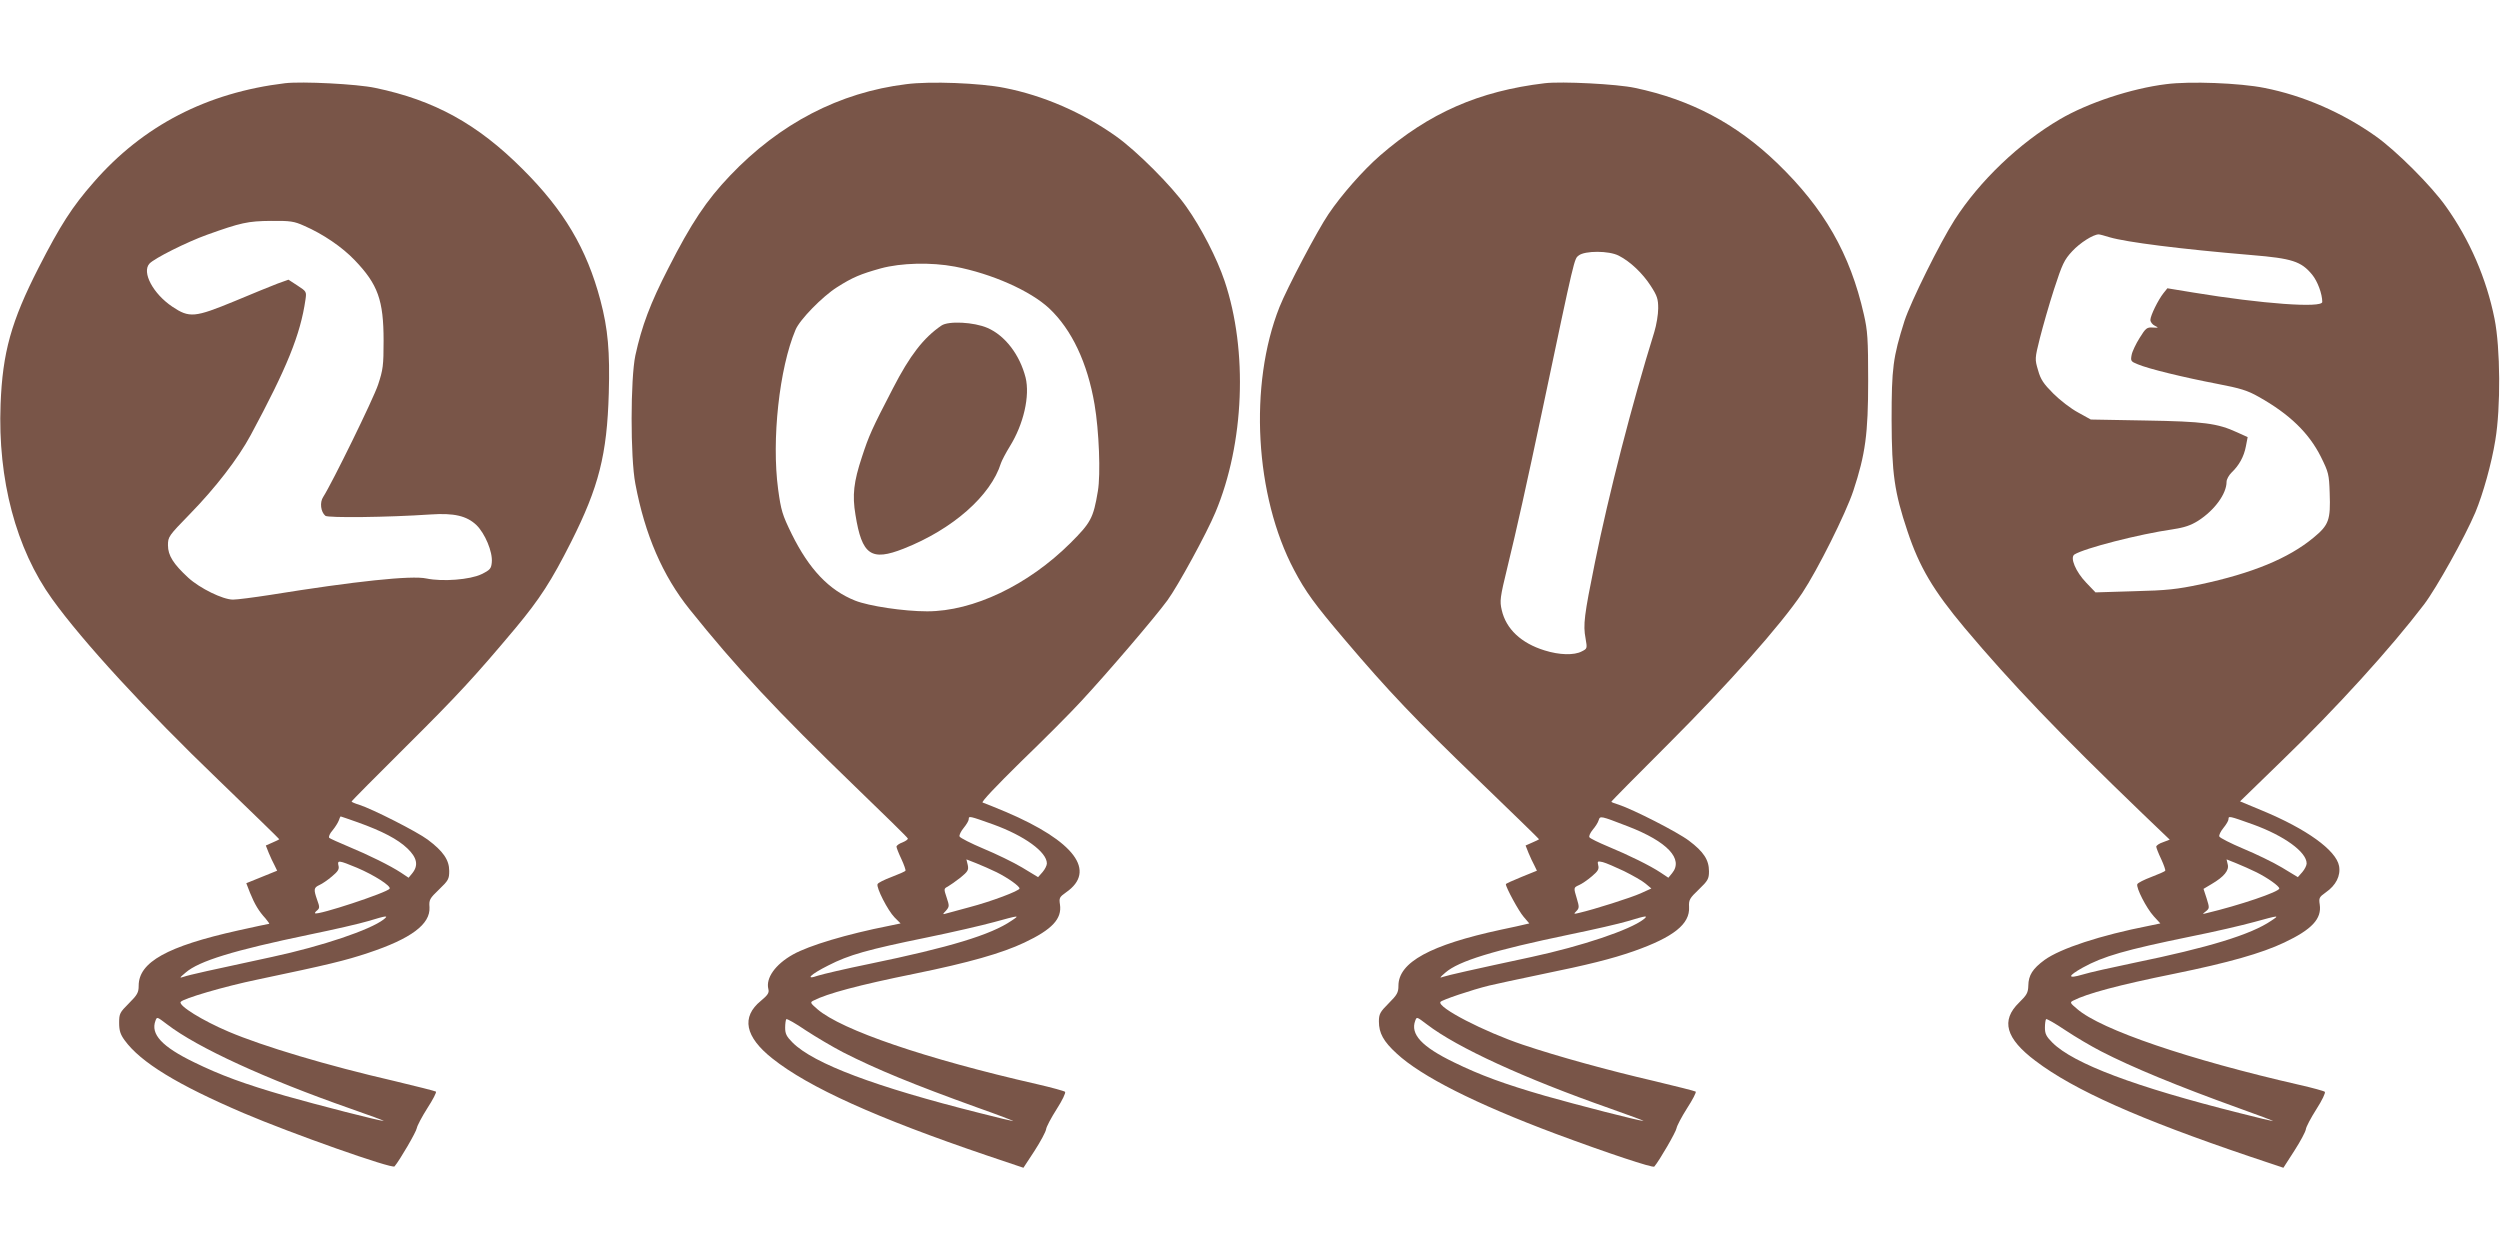 <?xml version="1.0" standalone="no"?>
<!DOCTYPE svg PUBLIC "-//W3C//DTD SVG 20010904//EN"
 "http://www.w3.org/TR/2001/REC-SVG-20010904/DTD/svg10.dtd">
<svg version="1.0" xmlns="http://www.w3.org/2000/svg"
 width="1280pt" height="640pt" viewBox="0 0 1280 640"
 preserveAspectRatio="xMidYMid meet">
<g transform="translate(0,640) scale(0.1,-0.1)"
fill="#795548" stroke="none">
<path d="M1460 5974 c-400 -48 -728 -217 -981 -508 -109 -124 -170 -219 -281
-436 -141 -276 -185 -435 -195 -700 -15 -385 79 -740 264 -997 155 -216 479
-569 852 -927 171 -165 311 -301 311 -303 0 -1 -16 -9 -35 -17 l-34 -15 15
-38 c9 -21 22 -50 30 -64 l13 -27 -79 -32 -79 -32 19 -49 c24 -59 45 -94 79
-131 13 -16 22 -28 19 -28 -3 0 -74 -15 -159 -34 -363 -81 -509 -162 -509
-283 0 -35 -7 -47 -50 -90 -47 -47 -50 -53 -50 -100 0 -39 6 -59 28 -89 82
-113 270 -228 609 -373 246 -105 762 -287 773 -273 27 32 112 178 114 196 2
12 26 58 54 102 28 43 48 82 44 85 -4 3 -99 27 -212 54 -343 79 -674 178 -850
253 -132 56 -257 133 -245 152 11 17 221 79 395 115 362 76 448 97 565 136
220 73 319 147 314 234 -3 38 1 45 49 91 48 46 52 54 52 95 0 56 -31 101 -110
160 -55 41 -281 156 -352 179 -21 6 -38 14 -38 16 0 3 125 129 279 282 265
263 354 360 562 608 123 148 182 239 283 439 142 282 184 447 193 762 6 213
-4 329 -43 476 -70 264 -187 461 -399 672 -230 230 -451 352 -754 415 -93 20
-374 34 -461 24z m97 -730 c97 -42 195 -109 259 -176 119 -124 148 -205 148
-413 0 -127 -3 -148 -28 -224 -24 -73 -236 -505 -281 -575 -19 -28 -13 -77 11
-97 14 -11 317 -8 539 7 120 8 184 -7 234 -54 44 -43 84 -137 79 -191 -3 -32
-8 -39 -53 -61 -58 -28 -199 -39 -281 -22 -76 17 -367 -14 -801 -84 -84 -13
-169 -24 -190 -24 -52 0 -170 58 -229 112 -76 70 -104 114 -104 166 0 44 3 48
113 161 129 132 246 283 311 404 185 344 254 513 280 693 6 41 5 42 -41 72
l-46 30 -56 -20 c-31 -12 -130 -52 -220 -90 -204 -84 -231 -87 -319 -28 -98
66 -157 176 -117 220 24 27 192 111 295 148 173 62 209 70 327 71 100 1 119
-2 170 -25z m274 -3054 c126 -45 206 -87 255 -134 50 -48 57 -87 25 -127 l-19
-23 -39 26 c-55 36 -164 90 -270 134 -48 20 -92 40 -97 44 -5 5 2 22 17 39 14
17 28 40 32 51 3 11 8 20 9 20 2 0 41 -14 87 -30z m-3 -233 c87 -37 175 -93
167 -107 -12 -20 -370 -138 -382 -126 -2 2 3 9 11 15 13 11 13 18 0 53 -19 55
-18 63 12 77 14 6 43 26 64 44 30 25 38 37 33 55 -7 29 1 28 95 -11z m137
-264 c-69 -54 -315 -137 -570 -192 -312 -67 -429 -93 -454 -102 -24 -8 -23 -6
9 21 69 60 246 114 635 195 122 25 257 56 300 69 96 29 106 30 80 9z m-1109
-538 c155 -119 504 -279 935 -430 101 -35 179 -64 173 -64 -18 -1 -340 82
-502 128 -211 61 -333 106 -468 172 -165 80 -224 144 -198 213 8 21 7 21 60
-19z"/>
<path d="M4640 5969 c-342 -42 -648 -201 -903 -469 -121 -127 -198 -243 -315
-473 -93 -181 -136 -296 -169 -447 -25 -119 -26 -522 0 -657 49 -261 140 -471
278 -643 238 -297 444 -518 849 -909 146 -141 267 -259 268 -264 2 -4 -10 -13
-27 -20 -17 -6 -31 -16 -31 -22 0 -5 11 -34 25 -63 14 -30 23 -57 21 -60 -2
-4 -34 -18 -71 -32 -37 -14 -70 -30 -72 -37 -7 -18 52 -134 87 -170 l31 -31
-58 -12 c-218 -43 -411 -101 -493 -147 -91 -51 -140 -121 -126 -177 5 -19 -3
-31 -38 -60 -102 -83 -82 -184 58 -295 187 -149 534 -305 1099 -497 l187 -63
57 87 c31 48 57 97 59 110 1 12 26 59 54 103 29 45 48 85 43 89 -4 4 -69 22
-143 39 -570 130 -1001 277 -1125 384 -37 32 -38 35 -20 44 70 36 229 79 520
138 274 56 444 104 560 159 142 67 193 122 182 195 -5 33 -3 38 31 62 158 109
44 262 -308 412 -58 24 -111 46 -119 48 -8 3 69 84 195 208 115 111 254 250
308 309 132 142 378 429 443 518 53 72 201 343 246 451 148 352 167 827 47
1184 -39 116 -120 274 -197 382 -74 105 -255 286 -360 360 -171 121 -371 208
-570 247 -124 25 -382 35 -503 19z m249 -934 c189 -36 387 -124 483 -214 115
-108 196 -279 232 -491 23 -134 32 -359 17 -445 -23 -138 -36 -161 -140 -265
-217 -216 -498 -350 -734 -350 -120 0 -299 27 -369 55 -133 53 -235 160 -324
340 -49 100 -55 121 -70 230 -34 253 6 620 89 816 21 52 138 171 212 218 80
51 121 68 225 97 103 28 257 32 379 9z m196 -2856 c160 -58 275 -141 275 -200
0 -10 -10 -30 -22 -44 l-23 -26 -81 49 c-45 27 -134 70 -199 97 -64 27 -119
55 -122 62 -3 7 7 27 21 44 14 17 26 37 26 45 0 17 2 17 125 -27z m18 -245
c58 -29 117 -71 117 -83 0 -12 -146 -67 -257 -96 -54 -15 -107 -29 -118 -32
-20 -6 -20 -5 -1 15 17 20 17 24 3 66 -15 45 -15 46 6 57 12 7 41 27 65 46 38
31 42 39 37 64 l-7 29 51 -20 c28 -11 75 -32 104 -46z m76 -248 c-105 -72
-315 -136 -727 -221 -123 -25 -241 -53 -263 -60 -71 -25 -40 6 52 52 105 54
201 81 504 143 132 27 287 63 345 79 131 36 133 36 89 7z m-862 -674 c171 -87
358 -164 688 -283 105 -37 186 -68 182 -69 -4 0 -81 18 -170 41 -534 134 -851
253 -959 361 -31 31 -38 45 -38 76 0 21 3 41 6 44 3 3 48 -22 99 -57 52 -34
138 -85 192 -113z"/>
<path d="M4820 4733 c-91 -62 -161 -152 -248 -321 -109 -210 -123 -242 -159
-352 -42 -127 -50 -195 -33 -296 33 -206 80 -239 247 -173 251 99 446 271 498
438 4 12 24 51 45 85 71 114 104 259 81 353 -30 117 -105 215 -195 254 -69 30
-200 37 -236 12z"/>
<path d="M7910 5974 c-338 -40 -594 -153 -845 -371 -86 -75 -197 -201 -263
-299 -56 -82 -213 -380 -251 -476 -158 -398 -126 -968 75 -1347 58 -110 105
-175 259 -356 222 -262 365 -412 684 -719 171 -165 311 -301 311 -303 0 -1
-16 -9 -35 -17 l-34 -15 15 -38 c9 -21 22 -50 30 -64 l13 -27 -79 -32 c-44
-18 -80 -34 -80 -37 0 -17 67 -140 91 -167 l29 -34 -22 -5 c-13 -3 -68 -16
-123 -27 -362 -78 -525 -167 -525 -287 0 -35 -7 -47 -50 -90 -44 -44 -50 -55
-50 -93 0 -59 23 -102 91 -164 126 -117 403 -257 814 -411 266 -99 498 -176
505 -168 27 32 112 179 114 197 2 12 26 58 54 102 28 43 48 82 44 85 -4 3 -99
27 -212 54 -233 54 -495 126 -673 186 -199 67 -439 191 -422 219 6 10 160 62
250 84 33 8 150 33 260 56 249 51 365 80 480 120 204 72 288 139 283 226 -2
37 3 45 50 90 47 45 52 55 52 93 0 58 -27 100 -103 157 -60 45 -284 159 -359
184 -21 6 -38 13 -38 15 0 3 132 136 293 297 306 306 573 606 684 771 79 119
223 407 262 524 62 188 76 292 76 563 0 215 -3 257 -22 340 -70 310 -204 544
-445 776 -209 201 -442 324 -727 384 -93 20 -374 34 -461 24z m378 -883 c59
-30 122 -90 164 -155 33 -51 38 -67 38 -115 0 -31 -9 -85 -20 -121 -113 -363
-234 -833 -304 -1180 -55 -271 -61 -319 -48 -388 9 -52 9 -53 -19 -67 -39 -21
-115 -19 -191 5 -120 37 -197 110 -219 206 -11 47 -9 64 29 220 48 197 97 417
182 819 164 779 160 759 183 777 32 25 155 25 205 -1z m47 -2922 c202 -78 286
-167 226 -240 l-19 -23 -39 26 c-54 36 -164 90 -270 134 -48 20 -91 41 -95 47
-4 6 4 23 17 39 13 15 27 37 30 48 8 24 7 24 150 -31z m-20 -229 c44 -22 94
-50 110 -64 l30 -25 -55 -25 c-49 -22 -237 -82 -315 -100 -28 -7 -29 -6 -14 9
15 15 15 22 3 62 -18 60 -18 58 12 72 14 6 43 26 64 44 31 26 38 37 33 56 -5
22 -4 23 23 17 16 -4 65 -25 109 -46z m100 -247 c-69 -54 -315 -137 -575 -193
-303 -65 -426 -93 -450 -101 -22 -8 -20 -5 10 21 69 60 246 114 635 195 122
25 257 56 300 69 96 29 106 30 80 9z m-1109 -538 c155 -119 500 -277 939 -431
99 -35 175 -63 169 -63 -18 -1 -340 82 -502 128 -211 61 -333 106 -468 172
-165 80 -224 144 -198 213 8 21 7 21 60 -19z"/>
<path d="M11090 5969 c-177 -22 -399 -95 -544 -180 -208 -122 -410 -315 -538
-514 -75 -117 -225 -420 -257 -518 -59 -187 -66 -240 -66 -507 1 -275 14 -369
81 -569 61 -184 133 -305 293 -496 238 -283 487 -543 908 -948 l142 -136 -34
-13 c-19 -6 -35 -17 -35 -23 0 -5 11 -34 25 -63 14 -30 23 -57 21 -60 -2 -4
-34 -18 -71 -32 -37 -14 -69 -30 -72 -37 -7 -18 46 -122 84 -164 l34 -37 -58
-12 c-250 -49 -453 -116 -535 -175 -61 -45 -82 -78 -83 -131 -1 -36 -7 -48
-47 -87 -95 -92 -69 -184 84 -299 198 -150 532 -298 1096 -489 l173 -58 56 87
c31 48 57 97 59 110 1 12 26 59 54 103 29 45 48 85 43 89 -4 4 -62 20 -128 35
-569 130 -1018 283 -1140 389 -37 31 -38 34 -20 43 70 36 229 79 520 138 274
56 444 104 560 159 142 67 193 122 182 195 -5 33 -3 38 31 62 52 36 77 85 68
135 -15 81 -167 190 -394 284 l-113 47 210 204 c284 274 563 582 732 804 65
86 210 347 263 472 39 94 83 250 102 369 28 167 26 472 -4 622 -41 205 -127
404 -249 575 -74 105 -255 286 -360 360 -171 121 -371 208 -570 247 -124 25
-382 35 -503 19z m-288 -784 c86 -25 358 -60 727 -91 206 -17 253 -32 309
-100 28 -34 52 -99 52 -140 0 -32 -307 -10 -659 48 l-134 22 -20 -25 c-27 -34
-67 -115 -67 -137 0 -10 10 -24 23 -30 20 -10 20 -11 -11 -9 -30 2 -36 -3 -67
-53 -19 -30 -38 -70 -41 -87 -6 -31 -4 -34 31 -48 53 -23 239 -68 406 -100
120 -23 156 -34 214 -67 157 -88 257 -185 318 -307 39 -79 42 -89 45 -186 5
-137 -4 -163 -83 -228 -128 -106 -313 -182 -579 -239 -120 -25 -170 -31 -339
-35 l-198 -6 -47 49 c-54 56 -85 129 -61 145 51 32 330 104 504 129 59 9 92
20 130 44 84 54 145 138 145 199 0 13 12 34 26 48 38 36 63 81 73 134 l9 47
-53 24 c-102 47 -171 56 -470 61 l-280 5 -65 36 c-36 19 -93 63 -127 97 -50
50 -65 72 -78 119 -17 57 -17 60 9 164 15 59 47 172 73 252 42 129 52 150 93
194 40 43 106 85 135 86 6 0 31 -7 57 -15z m733 -3006 c160 -58 275 -141 275
-200 0 -10 -10 -30 -22 -44 l-23 -26 -81 49 c-45 27 -134 70 -199 97 -64 27
-119 55 -122 62 -3 7 7 27 21 44 14 17 26 37 26 45 0 17 2 17 125 -27z m18
-245 c58 -29 117 -71 117 -83 0 -17 -203 -86 -375 -127 -20 -5 -20 -5 -1 10
19 15 19 18 4 66 l-16 49 42 25 c63 37 90 70 82 100 l-6 26 50 -20 c28 -11 74
-32 103 -46z m76 -248 c-104 -71 -319 -137 -704 -216 -110 -23 -228 -49 -263
-60 -78 -23 -77 -8 2 36 105 58 216 90 552 159 121 24 266 58 324 74 131 36
133 36 89 7z m-871 -669 c157 -81 389 -177 708 -292 99 -35 175 -64 171 -65
-4 0 -81 18 -170 41 -534 134 -851 253 -959 361 -31 31 -38 45 -38 76 0 21 3
41 6 44 3 3 47 -22 99 -57 51 -34 134 -83 183 -108z"/>
</g>
</svg>
